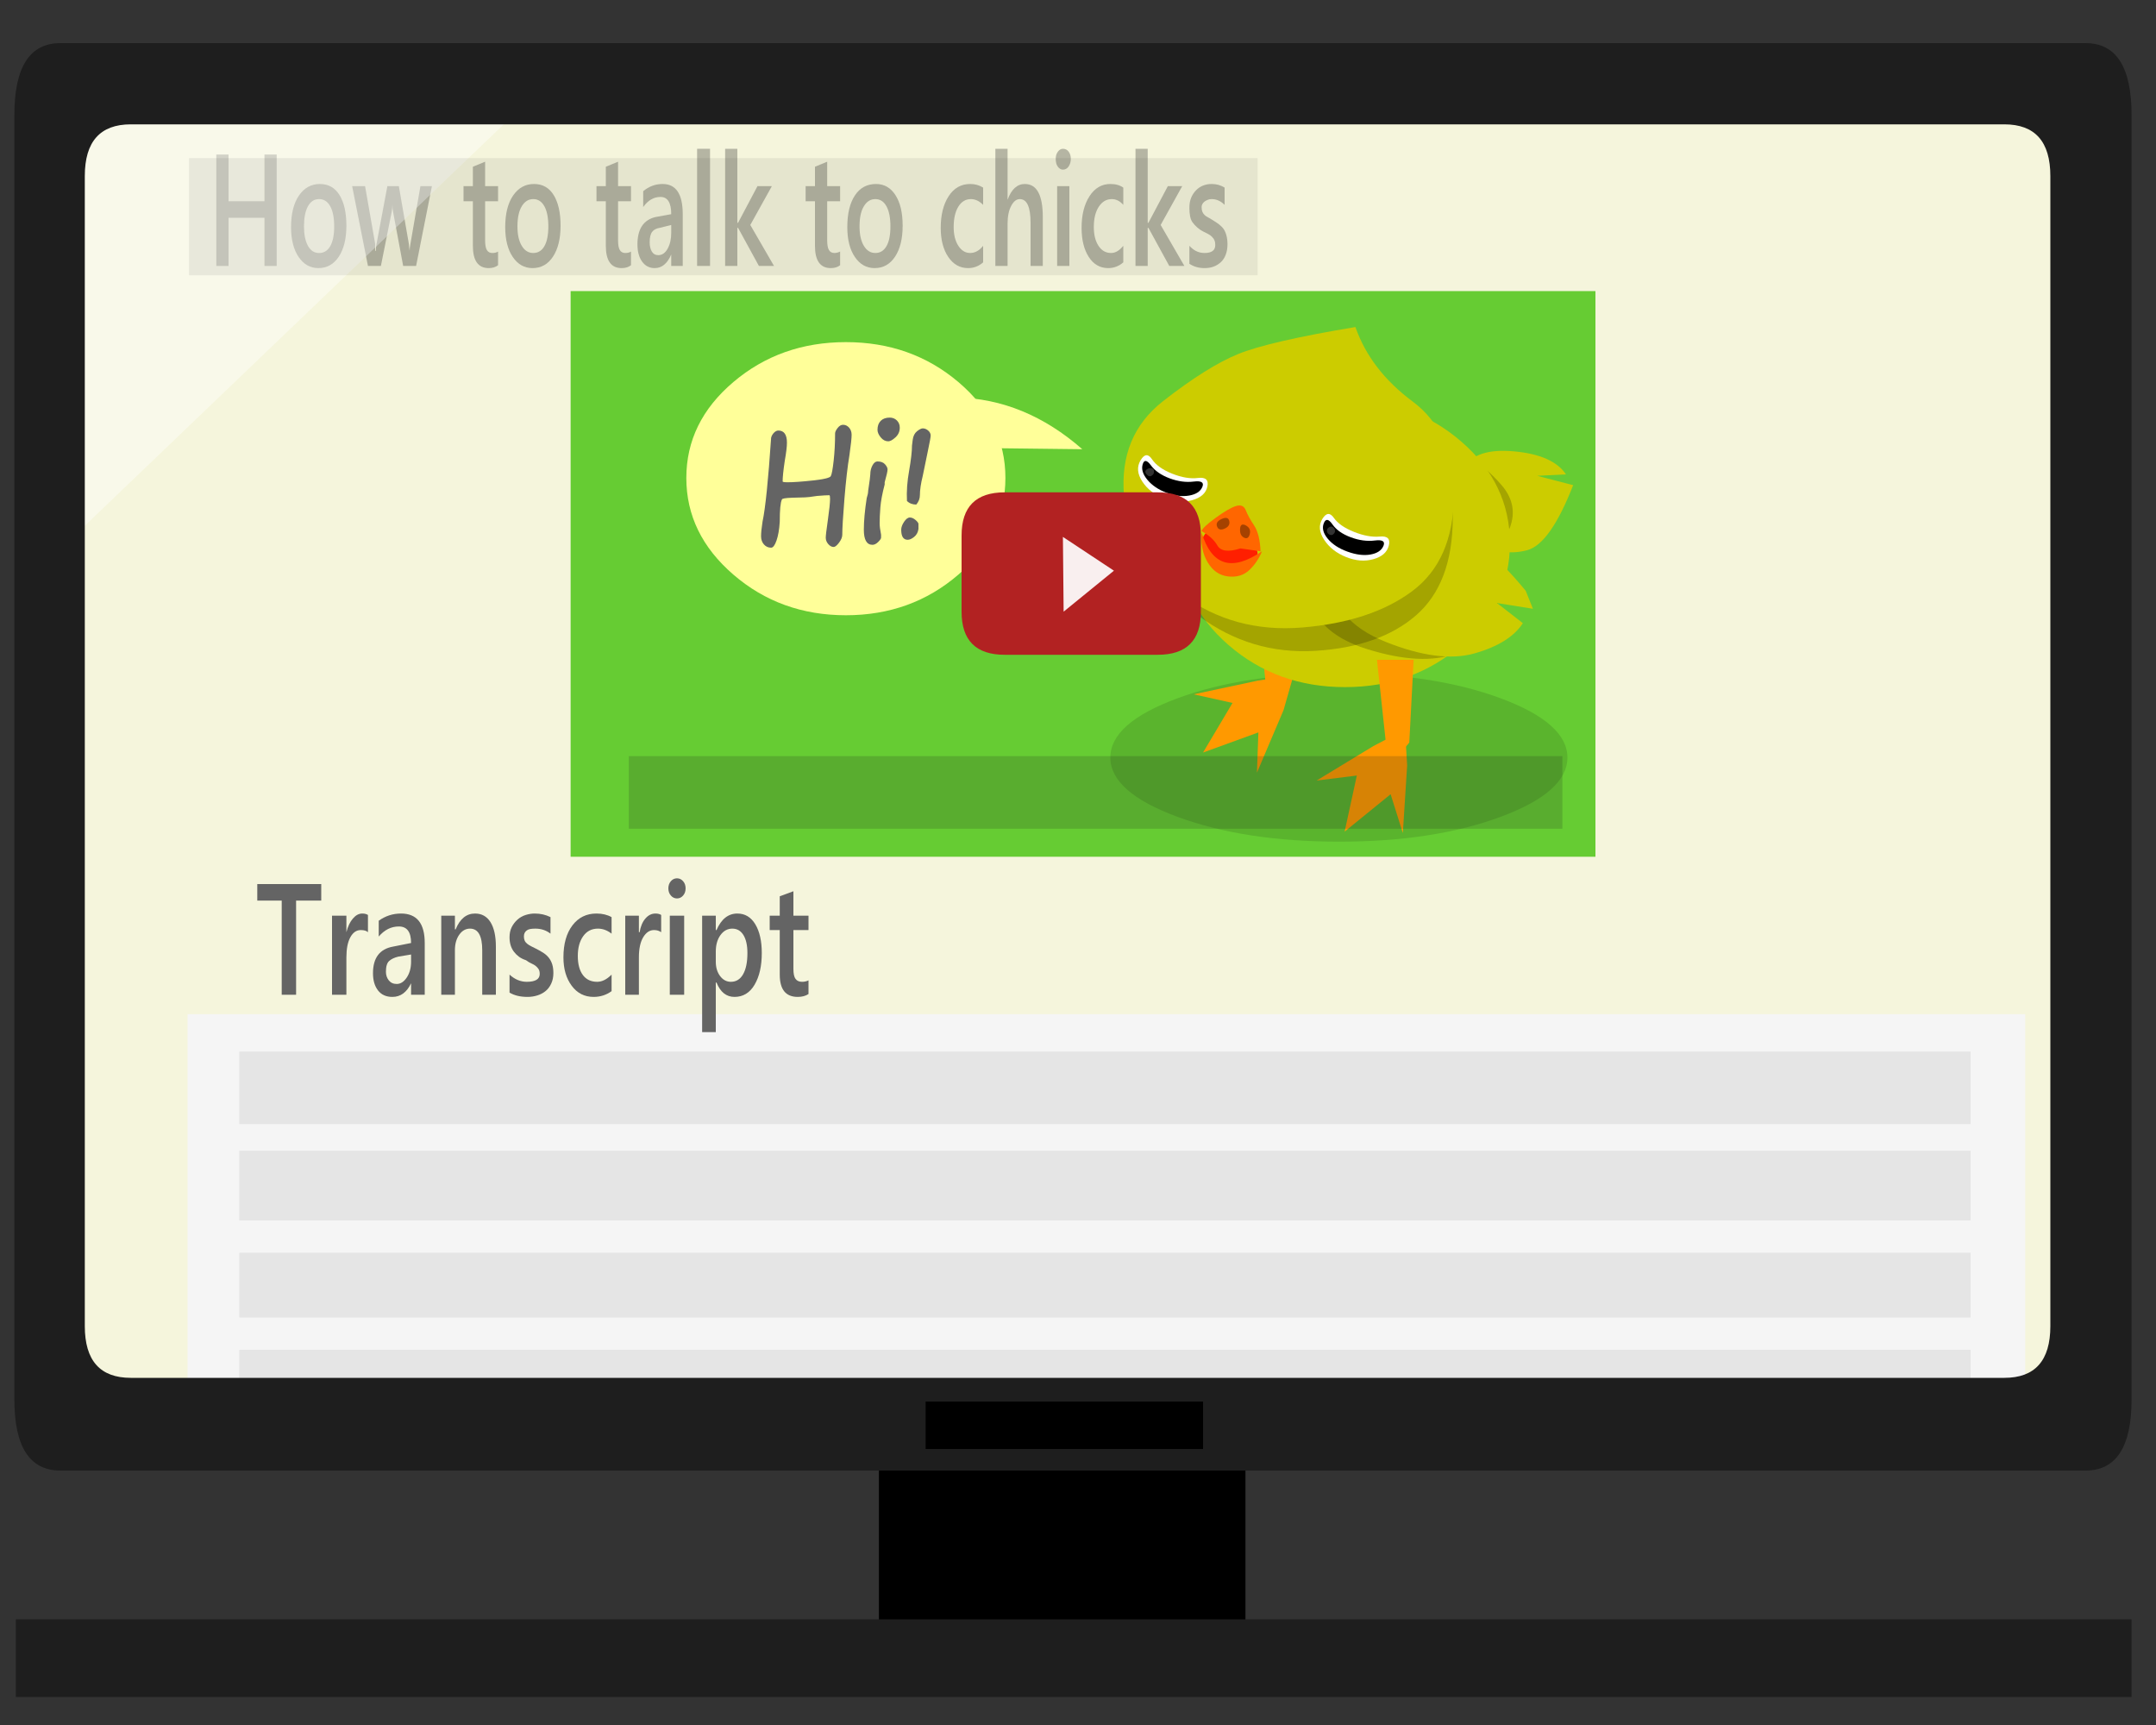 <?xml version="1.0" standalone="no"?>
<!DOCTYPE svg PUBLIC "-//W3C//DTD SVG 20001102//EN"
	"http://www.w3.org/TR/2000/CR-SVG-20001102/DTD/svg-20001102.dtd">
<svg xmlns="http://www.w3.org/2000/svg" width="150" height="120">
	<rect width="100%" height="100%" fill="#333333" stroke="none"/>
	<path style="fill:#f5f5dc;fill-opacity:1;stroke:none;fill-rule:evenodd;" d="M 2.6,5.55 L 2.6,5.55 L 2.6,98.85 L 143.9,98.85 L 143.9,5.55 Z"/>
	<path style="fill:#646464;fill-opacity:1;stroke:none;" d="M 22.15,94.2 L 22.15,94.2 Q 22.1,94.2,21.95,94.025 Q 21.8,93.85,21.8,93.6 L 21.8,93.6 Q 21.8,93.4,21.95,93.225 Q 22.1,93.05,22.15,93.05 L 22.15,93.05 Q 22.15,93.05,22.325,93.225 Q 22.5,93.4,22.5,93.6 L 22.5,93.6 Q 22.5,93.85,22.325,94.025 Q 22.15,94.2,22.15,94.2 L 22.15,94.2 Z "/>
	<path style="fill:#66cc33;fill-opacity:1;stroke:none;" d="M 39.7,20.25 L 39.7,20.25 L 39.7,59.6 L 111,59.6 L 111,20.25 Z "/>
	<path style="fill:#f5f5f5;fill-opacity:1;stroke:none;" d="M 13.05,70.55 L 13.05,70.55 L 13.05,100 L 140.9,100 L 140.9,70.55 Z "/>
	<path style="fill:#646464;fill-opacity:1;stroke:none;" d="M 22.35,62.65 L 22.35,62.65 L 20.6,62.65 L 20.6,69.2 L 19.6,69.2 L 19.6,62.65 L 17.9,62.65 L 17.9,61.5 L 22.35,61.5 Z "/>
	<path style="fill:#646464;fill-opacity:1;stroke:none;" d="M 25.6,64.85 L 25.6,64.85 Q 25.45,64.7,25.1,64.7 L 25.1,64.7 Q 24.65,64.7,24.375,65.2 Q 24.1,65.7,24.1,66.6 L 24.1,66.6 L 24.1,69.2 L 23.1,69.2 L 23.1,63.7 L 24.1,63.7 L 24.1,64.85 L 24.1,64.85 Q 24.25,64.25,24.55,63.9 Q 24.85,63.55,25.2,63.55 L 25.2,63.55 Q 25.45,63.55,25.6,63.65 L 25.6,63.65 Z "/>
	<path style="fill:#646464;fill-opacity:1;stroke:none;fill-rule:evenodd;" d="M 29.55,69.2 L 29.55,69.2 L 28.6,69.2 L 28.6,68.4 L 28.6,68.4 Q 28.15,69.35,27.3,69.35 L 27.3,69.35 Q 26.65,69.35,26.3,68.9 Q 25.95,68.45,25.95,67.7 L 25.95,67.7 Q 25.95,66.1,27.35,65.85 L 27.35,65.85 L 28.6,65.6 Q 28.6,64.45,27.75,64.45 L 27.75,64.45 Q 26.95,64.45,26.35,65.15 L 26.35,65.15 L 26.35,64.05 Q 27.05,63.55,27.9,63.55 L 27.9,63.55 Q 29.55,63.55,29.55,65.6 L 29.55,65.6 Z M 28.6,66.4 L 28.6,66.4 L 27.7,66.55 Q 27.3,66.65,27.075,66.85 Q 26.85,67.05,26.85,67.6 L 26.85,67.6 Q 26.85,67.95,27.05,68.2 Q 27.25,68.45,27.6,68.45 L 27.6,68.45 Q 28,68.45,28.3,68 Q 28.6,67.55,28.6,66.9 L 28.6,66.9 Z"/>
	<path style="fill:#646464;fill-opacity:1;stroke:none;" d="M 34.5,69.2 L 34.5,69.2 L 33.55,69.2 L 33.55,66.1 Q 33.55,64.6,32.7,64.6 L 32.7,64.6 Q 32.25,64.6,31.95,65.025 Q 31.65,65.45,31.65,66.1 L 31.65,66.1 L 31.65,69.2 L 30.7,69.2 L 30.7,63.7 L 31.65,63.7 L 31.65,64.65 L 31.7,64.65 Q 32.15,63.55,33.05,63.55 L 33.05,63.55 Q 33.75,63.55,34.125,64.15 Q 34.5,64.75,34.5,65.85 L 34.5,65.85 Z "/>
	<path style="fill:#646464;fill-opacity:1;stroke:none;" d="M 35.45,69.05 L 35.45,69.05 L 35.45,67.8 Q 36,68.3,36.65,68.3 L 36.65,68.3 Q 37.55,68.3,37.55,67.75 L 37.55,67.75 Q 37.55,67.55,37.475,67.425 Q 37.4,67.3,37.275,67.2 Q 37.15,67.1,36.975,67.025 Q 36.8,66.95,36.6,66.8 L 36.6,66.8 Q 36.3,66.7,36.1,66.55 Q 35.9,66.4,35.75,66.2 Q 35.6,66,35.525,65.75 Q 35.45,65.5,35.45,65.2 L 35.45,65.2 Q 35.45,64.8,35.6,64.5 Q 35.75,64.2,36,63.975 Q 36.25,63.75,36.575,63.65 Q 36.9,63.55,37.2,63.55 L 37.2,63.55 Q 37.8,63.55,38.3,63.8 L 38.3,63.8 L 38.3,64.95 Q 37.85,64.6,37.25,64.6 L 37.25,64.6 Q 37.05,64.6,36.9,64.625 Q 36.75,64.65,36.65,64.725 Q 36.55,64.8,36.5,64.9 Q 36.45,65,36.45,65.15 L 36.45,65.15 Q 36.45,65.3,36.5,65.425 Q 36.55,65.55,36.675,65.65 Q 36.8,65.75,36.95,65.825 Q 37.1,65.9,37.3,66 L 37.3,66 Q 37.6,66.15,37.825,66.3 Q 38.05,66.45,38.2,66.65 Q 38.35,66.85,38.425,67.1 Q 38.5,67.35,38.5,67.7 L 38.5,67.7 Q 38.5,68.1,38.35,68.425 Q 38.2,68.75,37.95,68.95 Q 37.7,69.15,37.375,69.25 Q 37.05,69.35,36.7,69.35 L 36.7,69.35 Q 35.95,69.35,35.45,69.05 L 35.45,69.05 Z "/>
	<path style="fill:#646464;fill-opacity:1;stroke:none;" d="M 42.55,68.95 L 42.55,68.95 Q 42,69.35,41.3,69.35 L 41.3,69.35 Q 40.35,69.35,39.775,68.575 Q 39.2,67.8,39.2,66.6 L 39.2,66.6 Q 39.2,65.2,39.825,64.375 Q 40.45,63.55,41.5,63.55 L 41.5,63.55 Q 42.1,63.55,42.55,63.8 L 42.55,63.8 L 42.55,64.95 Q 42.1,64.6,41.6,64.6 L 41.6,64.6 Q 40.95,64.6,40.575,65.125 Q 40.2,65.65,40.2,66.5 L 40.2,66.5 Q 40.2,67.35,40.55,67.825 Q 40.9,68.3,41.55,68.3 L 41.55,68.3 Q 42.05,68.3,42.55,67.8 L 42.55,67.8 Z "/>
	<path style="fill:#646464;fill-opacity:1;stroke:none;" d="M 46,64.85 L 46,64.85 Q 45.8,64.7,45.5,64.7 L 45.5,64.7 Q 45.05,64.7,44.75,65.2 Q 44.45,65.7,44.45,66.6 L 44.45,66.6 L 44.45,69.2 L 43.5,69.2 L 43.5,63.7 L 44.45,63.7 L 44.45,64.85 L 44.5,64.85 Q 44.6,64.25,44.9,63.9 Q 45.2,63.55,45.6,63.55 L 45.6,63.55 Q 45.85,63.55,46,63.65 L 46,63.65 Z "/>
	<path style="fill:#646464;fill-opacity:1;stroke:none;fill-rule:evenodd;" d="M 47.1,62.5 L 47.1,62.5 Q 46.85,62.5,46.675,62.3 Q 46.5,62.1,46.5,61.8 L 46.5,61.8 Q 46.5,61.5,46.675,61.3 Q 46.85,61.1,47.1,61.1 L 47.1,61.1 Q 47.35,61.1,47.525,61.3 Q 47.7,61.5,47.7,61.8 L 47.7,61.8 Q 47.7,62.1,47.525,62.3 Q 47.35,62.5,47.1,62.5 L 47.1,62.5 Z M 47.6,69.2 L 47.6,69.2 L 46.6,69.2 L 46.6,63.7 L 47.6,63.7 Z"/>
	<path style="fill:#646464;fill-opacity:1;stroke:none;fill-rule:evenodd;" d="M 49.85,68.35 L 49.85,68.35 L 49.8,68.35 L 49.8,71.8 L 48.85,71.8 L 48.85,63.7 L 49.8,63.7 L 49.8,64.7 L 49.85,64.7 Q 50.35,63.55,51.3,63.55 L 51.3,63.55 Q 52.1,63.55,52.55,64.3 Q 53,65.05,53,66.3 L 53,66.3 Q 53,67.65,52.5,68.5 Q 52,69.35,51.1,69.35 L 51.1,69.35 Q 50.25,69.35,49.85,68.35 L 49.85,68.35 Z M 49.8,66.2 L 49.8,66.2 L 49.8,66.9 Q 49.8,67.5,50.1,67.9 Q 50.4,68.3,50.85,68.3 L 50.85,68.3 Q 51.4,68.3,51.7,67.775 Q 52,67.25,52,66.3 L 52,66.3 Q 52,65.5,51.725,65.05 Q 51.45,64.6,50.95,64.6 L 50.95,64.6 Q 50.45,64.6,50.125,65.05 Q 49.8,65.5,49.8,66.2 L 49.8,66.2 Z"/>
	<path style="fill:#646464;fill-opacity:1;stroke:none;" d="M 56.25,69.15 L 56.25,69.15 Q 55.95,69.35,55.5,69.35 L 55.5,69.35 Q 54.25,69.35,54.25,67.8 L 54.25,67.8 L 54.25,64.7 L 53.55,64.7 L 53.55,63.7 L 54.25,63.7 L 54.25,62.35 L 55.2,62 L 55.2,63.7 L 56.25,63.7 L 56.25,64.7 L 55.2,64.7 L 55.2,67.4 Q 55.2,67.9,55.35,68.1 Q 55.5,68.3,55.8,68.3 L 55.8,68.3 Q 56.05,68.3,56.25,68.2 L 56.25,68.2 Z "/>
	<path style="fill:#1e1e1e;fill-opacity:0.078;stroke:none;" d="M 16.65,73.15 L 16.65,73.15 L 16.65,78.2 L 137.1,78.2 L 137.1,73.15 Z "/>
	<path style="fill:#1e1e1e;fill-opacity:0.078;stroke:none;" d="M 16.65,80.05 L 16.65,80.05 L 16.65,84.9 L 137.1,84.9 L 137.1,80.05 Z "/>
	<path style="fill:#1e1e1e;fill-opacity:0.078;stroke:none;" d="M 16.65,87.15 L 16.65,87.15 L 16.65,91.65 L 137.1,91.65 L 137.1,87.15 Z "/>
	<path style="fill:#1e1e1e;fill-opacity:0.078;stroke:none;" d="M 16.65,93.9 L 16.65,93.9 L 16.65,98.15 L 137.1,98.15 L 137.1,93.9 Z "/>
	<path style="fill:#000000;fill-opacity:0.118;stroke:none;" d="M 93.175,46.85 Q 99.75,46.85,104.4,48.575 Q 109.05,50.3,109.05,52.7 Q 109.05,55.1,104.4,56.825 Q 99.75,58.55,93.175,58.55 Q 86.6,58.55,81.925,56.825 Q 77.25,55.1,77.25,52.7 Q 77.25,50.3,81.925,48.575 Q 86.6,46.85,93.175,46.85 Z "/>
	<path style="fill:#cccc00;fill-opacity:1;stroke:none;" d="M 105.35,31.4 Q 108.05,31.65,108.95,33 L 108.95,33 L 106.95,33.1 L 109.45,33.75 Q 107.85,37.85,106.25,38.275 Q 104.65,38.7,103.25,37.9 Q 101.85,37.1,101.45,35.525 Q 101.05,33.95,101.85,32.55 Q 102.65,31.15,105.35,31.4 Z "/>
	<path style="fill:#999900;fill-opacity:1;stroke:none;" d="M 85.275,33.5 Q 88.25,33.85,92.15,37.05 L 92.15,37.05 L 92.85,38.2 L 90.25,38.3 L 92.3,39.3 Q 91.65,40.95,89.4,42.05 Q 87.15,43.15,83.2,42.4 Q 79.25,41.65,78.5,38.525 Q 77.75,35.4,80.025,34.275 Q 82.3,33.15,85.275,33.5 Z "/>
	<path style="fill:#000000;fill-opacity:0.196;stroke:none;" d="M 102.05,35.85 L 102.05,35.85 Q 101.5,31.8,102.375,32.075 Q 103.25,32.35,104.45,33.725 Q 105.65,35.1,105.05,36.7 Q 104.45,38.3,103.575,38.35 Q 102.7,38.4,102.05,35.85 Z "/>
	<path style="fill:#ff9900;fill-opacity:1;stroke:none;" d="M 90,46.95 L 90,46.95 L 89.3,49.4 L 87.45,53.75 L 87.55,50.95 L 83.7,52.35 L 85.75,48.9 L 83.05,48.3 L 87.5,47.35 Z "/>
	<path style="fill:#ff9900;fill-opacity:1;stroke:none;" d="M 87.45,41.4 L 87.45,41.4 L 88.05,47.5 Q 88.85,48.3,89.65,47.15 L 89.65,47.15 L 90,41.4 Z "/>
	<path style="fill:#cccc00;fill-opacity:1;stroke:none;" d="M 93.575,27.8 Q 98.3,27.8,101.675,30.725 Q 105.05,33.65,105.05,37.8 Q 105.05,41.95,101.675,44.875 Q 98.3,47.8,93.575,47.8 Q 88.85,47.8,85.475,44.875 Q 82.1,41.95,82.1,37.8 Q 82.1,33.65,85.475,30.725 Q 88.85,27.8,93.575,27.8 Z "/>
	<path style="fill:#ff9900;fill-opacity:1;stroke:none;" d="M 97.75,50.75 L 97.75,50.75 L 97.9,53.25 L 97.6,57.95 L 96.75,55.25 L 93.55,57.85 L 94.4,53.95 L 91.6,54.3 L 95.55,51.9 Z "/>
	<path style="fill:#ff9900;fill-opacity:1;stroke:none;" d="M 95.8,45.9 L 95.8,45.9 L 96.45,51.95 Q 97.25,52.75,98.05,51.65 L 98.05,51.65 L 98.35,45.9 Z "/>
	<path style="fill:#000000;fill-opacity:0.196;stroke:none;" d="M 98.125,36.525 Q 101.05,37.15,104.55,40.75 L 104.55,40.75 Q 103.65,44.55,101.3,45.45 Q 98.95,46.35,95.1,45.15 Q 91.25,43.95,90.85,40.775 Q 90.45,37.6,92.825,36.75 Q 95.2,35.9,98.125,36.525 Z "/>
	<path style="fill:#cccc00;fill-opacity:1;stroke:none;" d="M 100.1,36.3 Q 102.95,37.2,106.15,41.1 L 106.15,41.1 L 106.65,42.35 L 104.15,41.95 L 105.95,43.35 Q 105.05,44.75,102.6,45.45 Q 100.15,46.15,96.4,44.65 Q 92.65,43.15,92.525,39.95 Q 92.4,36.75,94.825,36.075 Q 97.25,35.4,100.1,36.3 Z "/>
	<path style="fill:#000000;fill-opacity:0.196;stroke:none;" d="M 93.175,29.275 Q 101.1,31.55,101.075,36.075 Q 101.05,40.6,98.525,42.8 Q 96,45,91.525,45.275 Q 87.05,45.55,83.4,42.85 Q 79.75,40.15,79.425,35.975 Q 79.1,31.8,82.175,29.4 Q 85.25,27,93.175,29.275 Z "/>
	<path style="fill:#cccc00;fill-opacity:1;stroke:none;" d="M 94.3,22.75 L 94.3,22.75 Q 95.35,25.75,98.275,27.925 Q 101.2,30.1,101.15,34.55 Q 101.1,39,98.25,41.125 Q 95.4,43.25,90.625,43.65 Q 85.85,44.05,82.2,41.35 Q 78.55,38.65,78.2,34.475 Q 77.85,30.3,80.925,27.9 Q 84,25.5,86.15,24.625 Q 88.3,23.75,94.3,22.75 Z "/>
	<path style="fill:#ff1f00;fill-opacity:1;stroke:none;" d="M 85.85,36.7 Q 86.6,36.9,87.125,37.675 Q 87.65,38.45,87.425,38.7 Q 87.2,38.95,86.55,39.175 Q 85.9,39.4,85.15,39.175 Q 84.4,38.95,83.95,38.45 Q 83.5,37.95,83.675,37.45 Q 83.85,36.95,84.475,36.725 Q 85.1,36.5,85.85,36.7 Z "/>
	<path style="fill:#ff6600;fill-opacity:1;stroke:none;fill-rule:evenodd;" d="M 87.8,38.35 L 87.8,38.35 Q 87.5,39.1,86.925,39.65 Q 86.35,40.2,85.45,40.1 Q 84.55,40,84.025,39.125 Q 83.5,38.25,83.6,37.05 L 83.6,37.05 Q 84.65,40.5,87.8,38.35 Z M 83.6,36.95 L 83.6,36.95 Q 83.65,36.7,84.575,36.025 Q 85.5,35.35,86,35.2 Q 86.5,35.05,86.675,35.5 Q 86.85,35.95,87.25,36.55 Q 87.65,37.15,87.7,38.35 L 87.7,38.35 L 86.3,38.15 Q 85.05,38.55,84.7,37.95 Q 84.35,37.35,83.6,36.95 Z"/>
	<path style="fill:#000000;fill-opacity:0.353;stroke:none;" d="M 85,36.1 Q 85.45,35.9,85.525,36.25 Q 85.6,36.6,85.2,36.775 Q 84.8,36.95,84.675,36.625 Q 84.55,36.3,85,36.1 Z "/>
	<path style="fill:#000000;fill-opacity:0.353;stroke:none;" d="M 86.675,36.55 Q 86.3,36.35,86.275,36.8 Q 86.25,37.25,86.55,37.4 Q 86.85,37.55,86.95,37.15 Q 87.05,36.75,86.675,36.55 Z "/>
	<path style="fill:#ffffff;fill-opacity:1;stroke:none;" d="M 94.2,37 Q 95.2,37.4,96,37.325 Q 96.8,37.25,96.625,37.95 Q 96.45,38.65,95.55,38.9 Q 94.65,39.15,93.65,38.75 Q 92.65,38.35,92.125,37.55 Q 91.6,36.75,92,36.1 Q 92.4,35.45,92.8,36.025 Q 93.2,36.6,94.2,37 Z "/>
	<path style="fill:#000000;fill-opacity:1;stroke:none;" d="M 93.975,37.375 Q 94.85,37.7,95.65,37.6 Q 96.45,37.5,96.25,37.975 Q 96.05,38.45,95.35,38.575 Q 94.65,38.7,93.75,38.375 Q 92.85,38.05,92.375,37.475 Q 91.9,36.9,92.1,36.4 Q 92.3,35.9,92.7,36.475 Q 93.1,37.05,93.975,37.375 Z "/>
	<path style="fill:#ffffff;fill-opacity:0.196;stroke:none;" d="M 92.7,36.65 Q 92.8,36.7,92.85,36.8 Q 92.9,36.9,92.875,37 Q 92.85,37.1,92.75,37.175 Q 92.65,37.25,92.525,37.2 Q 92.4,37.15,92.35,37.05 Q 92.3,36.95,92.325,36.85 Q 92.35,36.75,92.475,36.675 Q 92.6,36.6,92.7,36.65 Z "/>
	<path style="fill:#ffffff;fill-opacity:1;stroke:none;" d="M 81.55,32.95 Q 82.55,33.35,83.35,33.25 Q 84.15,33.15,84,33.85 Q 83.85,34.55,82.925,34.8 Q 82,35.05,81,34.675 Q 80,34.3,79.475,33.5 Q 78.95,32.7,79.35,32.025 Q 79.75,31.35,80.15,31.95 Q 80.55,32.55,81.55,32.95 Z "/>
	<path style="fill:#000000;fill-opacity:1;stroke:none;" d="M 81.375,33.275 Q 82.25,33.6,83.05,33.5 Q 83.85,33.4,83.65,33.875 Q 83.45,34.35,82.725,34.475 Q 82,34.6,81.15,34.275 Q 80.3,33.95,79.825,33.375 Q 79.35,32.8,79.5,32.3 Q 79.65,31.8,80.075,32.375 Q 80.5,32.95,81.375,33.275 Z "/>
	<path style="fill:#ffffff;fill-opacity:0.196;stroke:none;" d="M 80.125,32.575 Q 80.25,32.6,80.275,32.7 Q 80.3,32.8,80.275,32.9 Q 80.25,33,80.15,33.075 Q 80.05,33.15,79.95,33.125 Q 79.85,33.1,79.75,32.975 Q 79.65,32.85,79.7,32.75 Q 79.75,32.65,79.875,32.6 Q 80,32.55,80.125,32.575 Z "/>
	<path style="fill:#1e1e1e;fill-opacity:0.176;stroke:none;" d="M 43.75,52.6 L 43.75,52.6 L 43.75,57.65 L 108.7,57.65 L 108.7,52.6 Z "/>
	<path style="fill:#ffff99;fill-opacity:1;stroke:none;" d="M 58.85,23.8 Q 54.3,23.8,51.025,26.575 Q 47.75,29.35,47.75,33.25 Q 47.75,37.15,51.025,39.975 Q 54.3,42.8,58.85,42.8 Q 63.4,42.8,66.675,39.975 Q 69.95,37.15,69.95,33.25 Q 69.95,29.35,66.675,26.575 Q 63.4,23.8,58.85,23.8 Z "/>
	<path style="fill:#ffff99;fill-opacity:1;stroke:none;" d="M 66.75,31.15 L 66.75,31.15 L 75.3,31.25 Q 71.3,27.75,66.55,27.65 L 66.55,27.65 Z "/>
	<path style="fill:#646464;fill-opacity:1;stroke:none;" d="M 54.4,34.75 L 54.4,34.75 Q 54.25,35.05,54.25,36.3 L 54.25,36.3 Q 54.2,37.1,54.025,37.6 Q 53.85,38.1,53.65,38.1 L 53.65,38.1 Q 53.35,38.1,53.15,37.875 Q 52.95,37.65,52.95,37.3 L 52.95,37.3 Q 52.95,36.95,53.05,36.3 L 53.05,36.3 Q 53.35,34.9,53.65,30.45 L 53.65,30.45 Q 53.7,30.25,53.85,30.1 Q 54,29.95,54.15,29.95 L 54.15,29.95 Q 54.75,29.95,54.75,30.8 L 54.75,30.8 Q 54.75,31.2,54.6,32.05 L 54.6,32.05 Q 54.45,33.05,54.45,33.5 L 54.45,33.5 Q 54.5,33.55,54.75,33.55 L 54.75,33.55 Q 55.4,33.55,56.55,33.425 Q 57.7,33.3,57.8,33.125 Q 57.9,32.95,58,32.05 Q 58.1,31.15,58.1,30.15 L 58.1,30.15 Q 58.1,30,58.275,29.775 Q 58.45,29.55,58.65,29.55 L 58.65,29.55 Q 58.9,29.55,59.075,29.75 Q 59.25,29.95,59.25,30.25 L 59.25,30.25 Q 59.25,30.6,59.1,31.65 L 59.1,31.65 Q 58.9,32.85,58.75,34.7 Q 58.6,36.55,58.6,37.2 L 58.6,37.2 Q 58.6,37.45,58.375,37.75 Q 58.15,38.05,58,38.05 L 58,38.05 Q 57.8,38.05,57.625,37.85 Q 57.45,37.65,57.45,37.4 L 57.45,37.4 Q 57.45,37.2,57.6,36.15 L 57.6,36.15 Q 57.75,35.1,57.75,34.7 L 57.75,34.7 Q 57.75,34.45,57.7,34.45 L 57.7,34.45 Q 57.45,34.45,56.85,34.5 L 56.85,34.5 Q 56.2,34.6,56,34.6 L 56,34.6 Q 55.8,34.6,55.1,34.625 Q 54.4,34.65,54.4,34.75 L 54.4,34.75 Z "/>
	<path style="fill:#646464;fill-opacity:1;stroke:none;fill-rule:evenodd;" d="M 62.6,29.75 L 62.6,29.75 Q 62.6,30.15,62.3,30.425 Q 62,30.7,61.8,30.7 L 61.8,30.7 Q 61.5,30.7,61.275,30.425 Q 61.05,30.15,61.05,29.9 L 61.05,29.9 Q 61.05,29.5,61.275,29.275 Q 61.5,29.05,61.9,29.05 L 61.9,29.05 Q 62.2,29.05,62.4,29.25 Q 62.6,29.45,62.6,29.75 L 62.6,29.75 Z M 60.4,34.15 L 60.4,34.15 L 60.4,34.15 Q 60.55,33.15,60.55,33 L 60.55,33 Q 60.55,32.65,60.7,32.375 Q 60.85,32.1,61.05,32.1 L 61.05,32.1 Q 61.4,32.1,61.575,32.3 Q 61.75,32.5,61.75,32.65 L 61.75,32.65 Q 61.75,32.85,61.55,33.55 L 61.55,33.55 L 61.55,33.7 Q 61.3,34.65,61.25,35.3 Q 61.2,35.95,61.2,36.4 L 61.2,36.4 Q 61.2,36.7,61.3,37.2 L 61.3,37.2 Q 61.3,37.35,61.3,37.4 L 61.3,37.4 Q 61.3,37.5,61.1,37.7 Q 60.9,37.9,60.7,37.9 L 60.7,37.9 Q 60.1,37.9,60.1,36.85 L 60.1,36.85 Q 60.1,35.95,60.3,34.65 L 60.3,34.65 Q 60.4,34.35,60.4,34.15 L 60.4,34.15 Z"/>
	<path style="fill:#646464;fill-opacity:1;stroke:none;fill-rule:evenodd;" d="M 63.75,35.1 L 63.75,35.1 Q 63.35,35.1,63.1,34.85 L 63.1,34.85 Q 63.05,33.85,63.25,32.75 L 63.25,32.75 Q 63.45,31.6,63.45,31 L 63.45,31 Q 63.45,31,63.5,30.6 Q 63.55,30.2,63.8,30 Q 64.05,29.8,64.2,29.8 L 64.2,29.8 Q 64.4,29.8,64.575,29.95 Q 64.75,30.1,64.75,30.3 L 64.75,30.3 Q 64.75,30.45,64.55,31.4 Q 64.35,32.35,64.2,33.1 L 64.2,33.1 Q 64,33.9,64,34.45 L 64,34.45 Q 64,34.8,63.75,35.1 L 63.75,35.1 Z M 63.15,37.55 L 63.15,37.55 Q 62.7,37.55,62.7,36.85 L 62.7,36.85 Q 62.7,36.6,62.9,36.3 Q 63.1,36,63.3,36 L 63.3,36 Q 63.5,36,63.7,36.175 Q 63.9,36.35,63.9,36.45 L 63.9,36.45 L 63.9,36.8 Q 63.85,37.15,63.6,37.35 Q 63.35,37.55,63.15,37.55 L 63.15,37.55 Z"/>
	<path style="fill:#b22222;fill-opacity:1;stroke:none;" d="M 69.9,34.25 L 69.9,34.25 Q 66.9,34.25,66.9,37.25 L 66.9,37.25 L 66.9,42.55 Q 66.9,45.55,69.9,45.55 L 69.9,45.55 L 80.55,45.55 Q 83.55,45.55,83.55,42.55 L 83.55,42.55 L 83.55,37.25 Q 83.55,34.25,80.55,34.25 L 80.55,34.25 Z "/>
	<path style="fill:#ffffff;fill-opacity:0.925;stroke:none;" d="M 77.5,39.7 L 77.5,39.7 L 73.95,37.35 L 74,42.55 Z "/>
	<path style="fill:#1e1e1e;fill-opacity:0.294;stroke:none;" d="M 19.25,18.5 L 19.25,18.5 L 18.4,18.5 L 18.4,15.15 L 15.9,15.15 L 15.9,18.5 L 15.05,18.5 L 15.05,10.75 L 15.9,10.75 L 15.9,14 L 18.4,14 L 18.4,10.75 L 19.25,10.75 Z "/>
	<path style="fill:#1e1e1e;fill-opacity:0.294;stroke:none;fill-rule:evenodd;" d="M 22.15,18.65 L 22.15,18.65 Q 21.3,18.65,20.775,17.875 Q 20.25,17.1,20.25,15.8 L 20.25,15.8 Q 20.25,14.4,20.8,13.6 Q 21.35,12.8,22.25,12.8 L 22.25,12.8 Q 23.15,12.8,23.625,13.575 Q 24.1,14.35,24.1,15.7 L 24.1,15.7 Q 24.1,17.05,23.575,17.85 Q 23.05,18.65,22.15,18.65 L 22.15,18.65 Z M 22.2,13.85 L 22.2,13.85 Q 21.7,13.85,21.425,14.35 Q 21.15,14.85,21.15,15.75 L 21.15,15.75 Q 21.15,16.6,21.425,17.1 Q 21.7,17.6,22.2,17.6 L 22.2,17.6 Q 22.7,17.6,22.975,17.125 Q 23.25,16.65,23.25,15.75 L 23.25,15.75 Q 23.25,14.85,22.975,14.35 Q 22.7,13.85,22.2,13.85 L 22.2,13.85 Z"/>
	<path style="fill:#1e1e1e;fill-opacity:0.294;stroke:none;" d="M 30.05,12.95 L 30.05,12.95 L 28.95,18.5 L 28.05,18.5 L 27.35,14.75 Q 27.3,14.5,27.3,14.25 L 27.3,14.25 L 27.3,14.25 Q 27.3,14.45,27.25,14.75 L 27.25,14.75 L 26.5,18.5 L 25.6,18.5 L 24.5,12.95 L 25.4,12.95 L 26.1,16.95 Q 26.1,17.15,26.1,17.45 L 26.1,17.45 L 26.15,17.45 Q 26.15,17.2,26.2,16.95 L 26.2,16.95 L 26.95,12.95 L 27.75,12.95 L 28.45,17 Q 28.45,17.15,28.5,17.45 L 28.5,17.45 L 28.5,17.45 Q 28.5,17.25,28.55,17 L 28.55,17 L 29.25,12.95 Z "/>
	<path style="fill:#1e1e1e;fill-opacity:0.294;stroke:none;" d="M 34.65,18.45 L 34.65,18.45 Q 34.4,18.65,34,18.65 L 34,18.65 Q 32.9,18.65,32.9,17.1 L 32.9,17.1 L 32.9,14 L 32.25,14 L 32.25,12.95 L 32.9,12.95 L 32.9,11.6 L 33.75,11.25 L 33.75,12.95 L 34.65,12.95 L 34.65,14 L 33.75,14 L 33.75,16.7 Q 33.75,17.2,33.875,17.4 Q 34,17.6,34.25,17.6 L 34.25,17.6 Q 34.5,17.6,34.65,17.5 L 34.65,17.5 Z "/>
	<path style="fill:#1e1e1e;fill-opacity:0.294;stroke:none;fill-rule:evenodd;" d="M 37.05,18.65 L 37.05,18.65 Q 36.2,18.65,35.675,17.875 Q 35.15,17.1,35.15,15.8 L 35.15,15.8 Q 35.15,14.4,35.7,13.6 Q 36.25,12.8,37.15,12.8 L 37.15,12.8 Q 38.05,12.8,38.525,13.575 Q 39,14.35,39,15.7 L 39,15.7 Q 39,17.05,38.475,17.85 Q 37.95,18.65,37.05,18.65 L 37.05,18.65 Z M 37.1,13.85 L 37.1,13.85 Q 36.6,13.85,36.3,14.35 Q 36,14.85,36,15.75 L 36,15.75 Q 36,16.6,36.3,17.1 Q 36.6,17.6,37.1,17.6 L 37.1,17.6 Q 37.6,17.6,37.875,17.125 Q 38.15,16.65,38.15,15.75 L 38.15,15.75 Q 38.15,14.85,37.875,14.35 Q 37.6,13.85,37.1,13.85 L 37.1,13.85 Z"/>
	<path style="fill:#1e1e1e;fill-opacity:0.294;stroke:none;" d="M 43.9,18.45 L 43.9,18.45 Q 43.65,18.65,43.25,18.65 L 43.25,18.65 Q 42.15,18.65,42.15,17.1 L 42.15,17.1 L 42.15,14 L 41.5,14 L 41.5,12.95 L 42.15,12.95 L 42.15,11.6 L 43,11.25 L 43,12.95 L 43.9,12.95 L 43.9,14 L 43,14 L 43,16.7 Q 43,17.2,43.125,17.4 Q 43.25,17.6,43.5,17.6 L 43.5,17.6 Q 43.75,17.6,43.9,17.5 L 43.9,17.5 Z "/>
	<path style="fill:#1e1e1e;fill-opacity:0.294;stroke:none;fill-rule:evenodd;" d="M 47.5,18.5 L 47.5,18.5 L 46.7,18.5 L 46.7,17.7 L 46.7,17.7 Q 46.3,18.65,45.55,18.65 L 45.55,18.65 Q 45,18.65,44.675,18.2 Q 44.35,17.75,44.35,17 L 44.35,17 Q 44.35,15.4,45.6,15.1 L 45.6,15.1 L 46.7,14.9 Q 46.7,13.7,45.95,13.7 L 45.95,13.7 Q 45.25,13.7,44.75,14.4 L 44.75,14.4 L 44.75,13.3 Q 45.35,12.8,46.1,12.8 L 46.1,12.8 Q 47.5,12.8,47.5,14.9 L 47.5,14.9 Z M 46.7,15.65 L 46.7,15.65 L 45.9,15.85 Q 45.55,15.9,45.375,16.125 Q 45.2,16.35,45.2,16.85 L 45.2,16.85 Q 45.2,17.25,45.35,17.5 Q 45.5,17.75,45.8,17.75 L 45.8,17.75 Q 46.2,17.75,46.45,17.3 Q 46.7,16.85,46.7,16.2 L 46.7,16.2 Z"/>
	<path style="fill:#1e1e1e;fill-opacity:0.294;stroke:none;" d="M 49.4,18.5 L 49.4,18.5 L 48.5,18.5 L 48.5,10.35 L 49.4,10.35 Z "/>
	<path style="fill:#1e1e1e;fill-opacity:0.294;stroke:none;" d="M 53.85,18.5 L 53.85,18.5 L 52.8,18.5 L 51.35,15.85 L 51.3,15.85 L 51.3,18.5 L 50.45,18.5 L 50.45,10.35 L 51.3,10.35 L 51.3,15.5 L 51.35,15.5 L 52.7,12.95 L 53.7,12.95 L 52.2,15.65 Z "/>
	<path style="fill:#1e1e1e;fill-opacity:0.294;stroke:none;" d="M 58.45,18.45 L 58.45,18.45 Q 58.2,18.65,57.8,18.65 L 57.8,18.65 Q 56.7,18.65,56.7,17.1 L 56.7,17.1 L 56.7,14 L 56.05,14 L 56.05,12.95 L 56.7,12.95 L 56.7,11.6 L 57.55,11.25 L 57.55,12.95 L 58.45,12.95 L 58.45,14 L 57.55,14 L 57.55,16.7 Q 57.55,17.2,57.675,17.4 Q 57.8,17.6,58.05,17.6 L 58.05,17.6 Q 58.25,17.6,58.45,17.5 L 58.45,17.5 Z "/>
	<path style="fill:#1e1e1e;fill-opacity:0.294;stroke:none;fill-rule:evenodd;" d="M 60.85,18.65 L 60.85,18.65 Q 60,18.65,59.475,17.875 Q 58.95,17.1,58.95,15.8 L 58.95,15.8 Q 58.95,14.4,59.475,13.6 Q 60,12.8,60.95,12.8 L 60.95,12.8 Q 61.8,12.8,62.3,13.575 Q 62.8,14.35,62.8,15.7 L 62.8,15.7 Q 62.8,17.05,62.275,17.85 Q 61.75,18.65,60.85,18.65 L 60.85,18.65 Z M 60.9,13.85 L 60.9,13.85 Q 60.4,13.85,60.1,14.35 Q 59.8,14.85,59.8,15.75 L 59.8,15.75 Q 59.8,16.6,60.1,17.1 Q 60.4,17.6,60.9,17.6 L 60.9,17.6 Q 61.4,17.6,61.675,17.125 Q 61.95,16.65,61.95,15.75 L 61.95,15.75 Q 61.95,14.85,61.675,14.35 Q 61.4,13.85,60.9,13.85 L 60.9,13.85 Z"/>
	<path style="fill:#1e1e1e;fill-opacity:0.294;stroke:none;" d="M 68.4,18.25 L 68.4,18.25 Q 67.95,18.65,67.35,18.65 L 67.35,18.65 Q 66.5,18.65,65.975,17.875 Q 65.45,17.1,65.45,15.85 L 65.45,15.85 Q 65.45,14.5,66,13.65 Q 66.55,12.8,67.5,12.8 L 67.5,12.8 Q 68,12.8,68.4,13.05 L 68.4,13.05 L 68.4,14.25 Q 68,13.85,67.55,13.85 L 67.55,13.85 Q 67,13.85,66.675,14.375 Q 66.35,14.9,66.35,15.8 L 66.35,15.8 Q 66.35,16.6,66.675,17.1 Q 67,17.6,67.5,17.6 L 67.5,17.6 Q 68,17.6,68.4,17.1 L 68.4,17.1 Z "/>
	<path style="fill:#1e1e1e;fill-opacity:0.294;stroke:none;" d="M 72.55,18.5 L 72.55,18.5 L 71.7,18.5 L 71.7,15.5 Q 71.7,13.85,70.95,13.85 L 70.95,13.85 Q 70.6,13.85,70.35,14.325 Q 70.1,14.8,70.1,15.55 L 70.1,15.55 L 70.1,18.5 L 69.25,18.5 L 69.25,10.35 L 70.1,10.35 L 70.1,13.9 L 70.1,13.9 Q 70.5,12.8,71.3,12.8 L 71.3,12.8 Q 72.55,12.8,72.55,15.1 L 72.55,15.1 Z "/>
	<path style="fill:#1e1e1e;fill-opacity:0.294;stroke:none;fill-rule:evenodd;" d="M 73.95,11.8 L 73.95,11.8 Q 73.75,11.8,73.6,11.6 Q 73.45,11.4,73.45,11.05 L 73.45,11.05 Q 73.45,10.75,73.6,10.55 Q 73.75,10.35,73.95,10.35 L 73.95,10.35 Q 74.2,10.35,74.35,10.55 Q 74.5,10.75,74.5,11.05 L 74.5,11.05 Q 74.5,11.35,74.35,11.575 Q 74.2,11.8,73.95,11.8 L 73.95,11.8 Z M 74.4,18.5 L 74.4,18.5 L 73.55,18.5 L 73.55,12.95 L 74.4,12.95 Z"/>
	<path style="fill:#1e1e1e;fill-opacity:0.294;stroke:none;" d="M 78.15,18.25 L 78.15,18.25 Q 77.7,18.65,77.1,18.65 L 77.1,18.65 Q 76.25,18.65,75.75,17.875 Q 75.25,17.1,75.25,15.85 L 75.25,15.85 Q 75.25,14.5,75.8,13.65 Q 76.35,12.8,77.25,12.8 L 77.25,12.8 Q 77.8,12.8,78.15,13.05 L 78.15,13.05 L 78.15,14.25 Q 77.8,13.85,77.35,13.85 L 77.35,13.85 Q 76.8,13.85,76.45,14.375 Q 76.1,14.9,76.1,15.8 L 76.1,15.8 Q 76.1,16.6,76.425,17.1 Q 76.75,17.6,77.3,17.6 L 77.3,17.6 Q 77.75,17.6,78.15,17.1 L 78.15,17.1 Z "/>
	<path style="fill:#1e1e1e;fill-opacity:0.294;stroke:none;" d="M 82.4,18.5 L 82.4,18.5 L 81.35,18.5 L 79.9,15.85 L 79.85,15.85 L 79.85,18.5 L 79,18.5 L 79,10.35 L 79.85,10.35 L 79.85,15.5 L 79.9,15.5 L 81.25,12.95 L 82.25,12.95 L 80.75,15.65 Z "/>
	<path style="fill:#ffffff;fill-opacity:0.392;stroke:none;" d="M 4.1,6.3 L 4.1,6.3 L 4.1,38.3 L 37.5,6.3 Z "/>
	<path style="fill:#1e1e1e;fill-opacity:0.294;stroke:none;" d="M 82.75,18.35 L 82.75,18.35 L 82.75,17.1 Q 83.2,17.6,83.8,17.6 L 83.8,17.6 Q 84.55,17.6,84.55,17.05 L 84.55,17.05 Q 84.55,16.85,84.5,16.725 Q 84.45,16.6,84.325,16.475 Q 84.2,16.35,84.05,16.275 Q 83.9,16.2,83.7,16.1 L 83.7,16.1 Q 83.5,16,83.3,15.825 Q 83.1,15.65,82.975,15.475 Q 82.85,15.3,82.8,15.05 Q 82.75,14.8,82.75,14.45 L 82.75,14.45 Q 82.75,14.05,82.875,13.75 Q 83,13.45,83.225,13.225 Q 83.45,13,83.725,12.9 Q 84,12.8,84.3,12.8 L 84.3,12.8 Q 84.8,12.8,85.2,13.05 L 85.2,13.05 L 85.2,14.25 Q 84.8,13.85,84.3,13.85 L 84.3,13.85 Q 84.15,13.85,84.025,13.9 Q 83.9,13.95,83.8,14.025 Q 83.7,14.1,83.65,14.2 Q 83.6,14.3,83.6,14.4 L 83.6,14.4 Q 83.6,14.6,83.65,14.725 Q 83.7,14.85,83.8,14.95 Q 83.9,15.05,84.05,15.125 Q 84.2,15.2,84.35,15.3 L 84.35,15.3 Q 84.6,15.45,84.8,15.6 Q 85,15.75,85.125,15.925 Q 85.25,16.1,85.325,16.375 Q 85.4,16.65,85.4,17 L 85.4,17 Q 85.4,17.4,85.275,17.725 Q 85.15,18.05,84.925,18.25 Q 84.7,18.45,84.425,18.55 Q 84.15,18.65,83.8,18.65 L 83.8,18.65 Q 83.2,18.65,82.75,18.35 L 82.75,18.35 Z "/>
	<path style="fill:#1e1e1e;fill-opacity:0.078;stroke:none;" d="M 13.15,11 L 13.15,11 L 13.15,19.15 L 87.5,19.15 L 87.5,11 Z "/>
	<path style="fill:#000000;fill-opacity:1;stroke:none;" d="M 61.15,96.65 L 61.15,96.65 L 61.15,114.25 L 86.65,114.25 L 86.65,96.65 Z "/>
	<path style="fill:#1e1e1e;fill-opacity:1;stroke:none;" d="M 1.1,112.65 L 1.1,112.65 L 1.1,118.05 L 148.3,118.05 L 148.3,112.65 Z "/>
	<path style="fill:#1e1e1e;fill-opacity:1;stroke:none;fill-rule:evenodd;" d="M 4.2,3 L 4.2,3 Q 1,3,1,8 L 1,8 L 1,97.35 Q 1,102.3,4.2,102.3 L 4.2,102.3 L 145.1,102.3 Q 148.3,102.3,148.3,97.35 L 148.3,97.35 L 148.3,8 Q 148.3,3,145.1,3 L 145.1,3 Z M 9.1,8.65 L 9.1,8.65 Q 5.9,8.65,5.9,12.25 L 5.9,12.25 L 5.9,92.25 Q 5.9,95.85,9.1,95.85 L 9.1,95.85 L 139.45,95.85 Q 142.65,95.85,142.65,92.25 L 142.65,92.25 L 142.65,12.25 Q 142.65,8.65,139.45,8.65 L 139.45,8.65 Z"/>
	<path style="fill:#000000;fill-opacity:1;stroke:none;" d="M 64.4,97.5 L 64.4,97.5 L 64.4,100.8 L 83.7,100.8 L 83.7,97.5 Z "/>
</svg>
